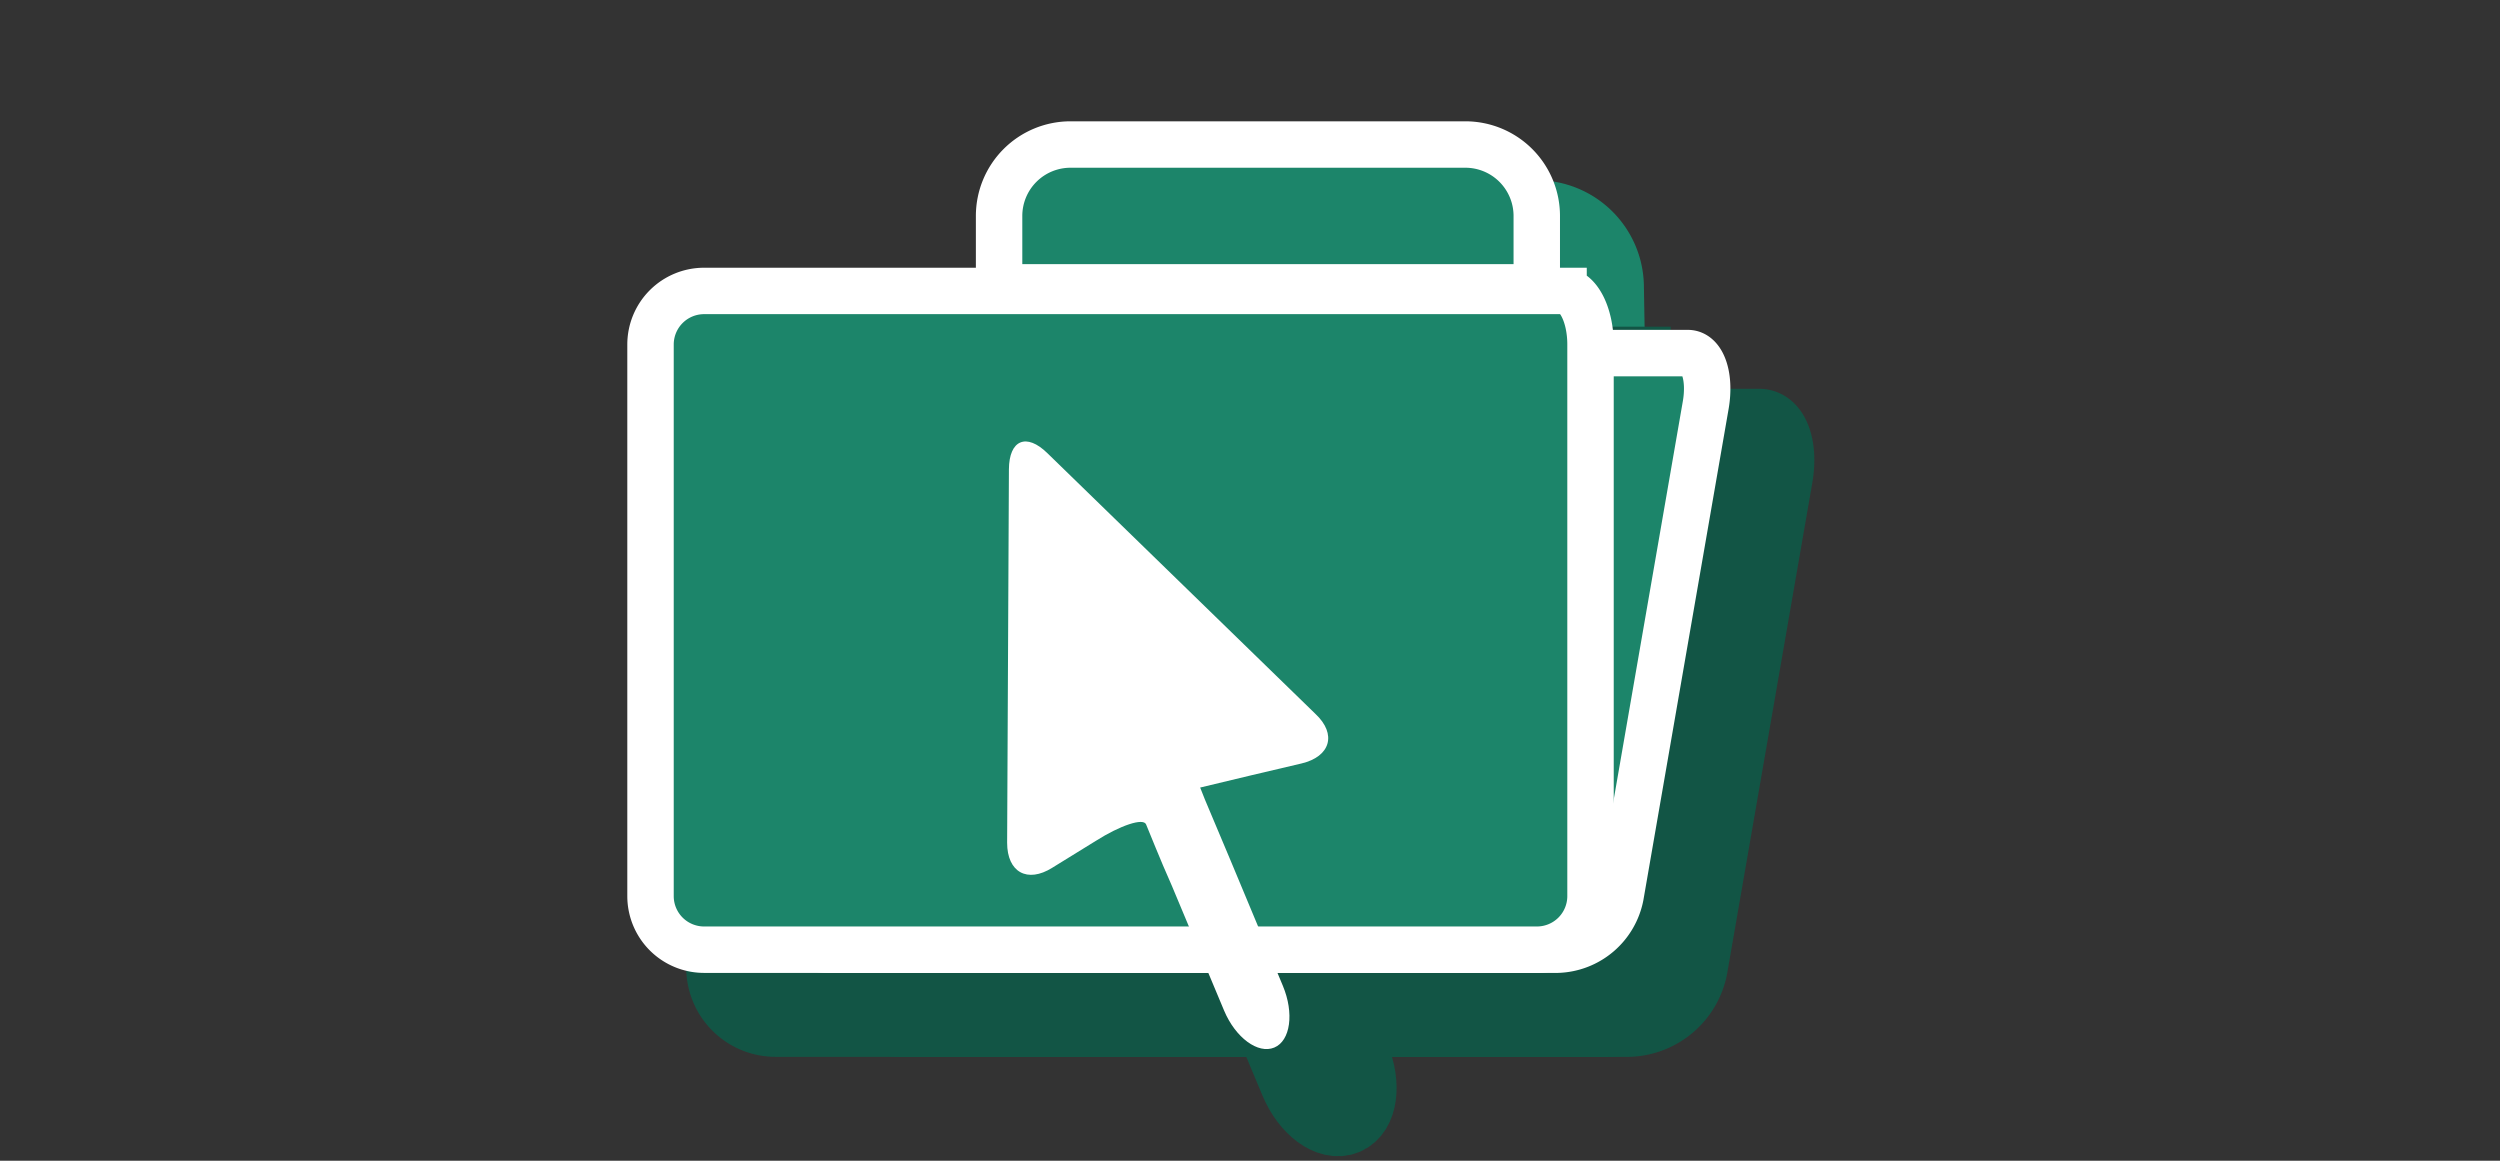 <?xml version="1.0" encoding="UTF-8" standalone="no"?>
<svg
   xmlns:dc="http://purl.org/dc/elements/1.1/"
   xmlns:cc="http://creativecommons.org/ns#"
   xmlns:rdf="http://www.w3.org/1999/02/22-rdf-syntax-ns#"
   xmlns:svg="http://www.w3.org/2000/svg"
   xmlns="http://www.w3.org/2000/svg"
   xmlns:sodipodi="http://sodipodi.sourceforge.net/DTD/sodipodi-0.dtd"
   xmlns:inkscape="http://www.inkscape.org/namespaces/inkscape"
   id="Calque_1"
   data-name="Calque 1"
   viewBox="0 0 140 65"
   version="1.1"
   sodipodi:docname="pve-Aide-DSEdemande-65x140.svg"
   width="140"
   height="65"
   inkscape:version="0.92.3 (2405546, 2018-03-11)">
  <rect x="0" y="0" width="140" height="65" fill="#333333" stroke="none"/>
  <sodipodi:namedview
     pagecolor="#ffffff"
     bordercolor="#666666"
     borderopacity="1"
     objecttolerance="10"
     gridtolerance="10"
     guidetolerance="10"
     inkscape:pageopacity="0"
     inkscape:pageshadow="2"
     inkscape:window-width="1612"
     inkscape:window-height="1027"
     id="namedview3947"
     showgrid="false"
     inkscape:zoom="6.0682618"
     inkscape:cx="33.604647"
     inkscape:cy="21.649027"
     inkscape:window-x="60"
     inkscape:window-y="-8"
     inkscape:window-maximized="1"
     inkscape:current-layer="Calque_1"
     showguides="false" />
  <defs
     id="defs3912">
    <style
       id="style3910">.cls-1,.cls-3{fill:#1c836a;}.cls-2,.cls-5{fill:none;}.cls-2,.cls-3{stroke:#1c836a;stroke-width:4px;}.cls-2,.cls-3,.cls-5,.cls-6{stroke-miterlimit:10;}.cls-4,.cls-6{fill:#23a484;}.cls-5,.cls-6{stroke:#fff;stroke-width:2.6px;}.cls-7{fill:#fff;}</style>
  </defs>
  <title
     id="title3914">TuilesMSE-110x160-2020</title>
  <path
     class="cls-1"
     d="M 98.519,23.773 H 50.389 a 3,3 0 0 0 -3,3 v 27.41 a 3,3 0 0 0 3,3 h 40.84 a 3.72,3.72 0 0 0 3.52,-3 l 4.77,-27.49 c 0.28,-1.6 -0.17,-2.92 -1,-2.92 z"
     id="path3916"
     inkscape:connector-curvature="0"
     style="fill:#125545;fill-opacity:1" />
  <path
     class="cls-2"
     d="M 98.519,23.773 H 50.389 a 3,3 0 0 0 -3,3 v 27.41 a 3,3 0 0 0 3,3 h 40.84 a 3.72,3.72 0 0 0 3.52,-3 l 4.77,-27.49 c 0.28,-1.6 -0.17,-2.92 -1,-2.92 z"
     id="path3918"
     inkscape:connector-curvature="0"
     style="opacity:1;fill:none;stroke:#125545;stroke-width:4px;stroke-miterlimit:10;stroke-opacity:1" />
  <path
     class="cls-3"
     d="m 90.059,16.093 a 4,4 0 0 0 -4,-4 h -22.11 a 4,4 0 0 0 -4,4 v 4 h 30.18 z"
     id="path3920"
     inkscape:connector-curvature="0"
     style="fill:#1c836a;stroke:#1c856a;stroke-width:4px;stroke-miterlimit:10;stroke-opacity:1" />
  <path
     class="cls-1"
     d="m 91.559,20.293 h -48.13 a 3,3 0 0 0 -3,3 v 30.89 a 3,3 0 0 0 3,3 h 46.64 a 3,3 0 0 0 3,-3 v -30.89 c 0,-1.65 -0.68,-3 -1.51,-3 z"
     id="path3922"
     inkscape:connector-curvature="0"
     style="fill:#125545;fill-opacity:1" />
  <path
     class="cls-2"
     d="m 91.559,20.293 h -48.13 a 3,3 0 0 0 -3,3 v 30.89 a 3,3 0 0 0 3,3 h 46.64 a 3,3 0 0 0 3,-3 v -30.89 c 0,-1.65 -0.68,-3 -1.51,-3 z"
     id="path3924"
     inkscape:connector-curvature="0"
     style="fill:none;stroke:#125545;stroke-width:4px;stroke-miterlimit:10;stroke-opacity:1;opacity:1" />
  <path
     class="cls-1"
     d="m 71.479,48.783 c -0.15,-0.37 -0.27,-0.67 -0.27,-0.68 l 2.92,-0.7 2.76,-0.65 c 1.6,-0.38 2,-1.63 0.77,-2.78 l -15,-14.59 c -1.18,-1.16 -2.15,-0.75 -2.16,0.9 l -0.1,20.91 c 0,1.65 1.13,2.28 2.53,1.4 l 2.43,-1.5 c 1.39,-0.88 2.66,-1.3 2.82,-0.93 0.16,0.37 0.77,1.93 1.44,3.43 l 2.93,7 c 0.64,1.52 1.9,2.45 2.81,2.07 0.91,-0.38 1.12,-1.93 0.48,-3.46 l -2.92,-7 z"
     id="path3926"
     inkscape:connector-curvature="0"
     style="fill:#1c836a" />
  <path
     class="cls-2"
     d="m 71.479,48.783 c -0.15,-0.37 -0.27,-0.67 -0.27,-0.68 l 2.92,-0.7 2.76,-0.65 c 1.6,-0.38 2,-1.63 0.77,-2.78 l -15,-14.59 c -1.18,-1.16 -2.15,-0.75 -2.16,0.9 l -0.1,20.91 c 0,1.65 1.13,2.28 2.53,1.4 l 2.43,-1.5 c 1.39,-0.88 2.66,-1.3 2.82,-0.93 0.16,0.37 0.77,1.93 1.44,3.43 l 2.93,7 c 0.64,1.52 1.9,2.45 2.81,2.07 0.91,-0.38 1.12,-1.93 0.48,-3.46 l -2.92,-7 z"
     id="path3928"
     inkscape:connector-curvature="0"
     style="fill:none;stroke:#125545;stroke-width:4px;stroke-miterlimit:10;stroke-opacity:1" />
  <path
     class="cls-6"
     d="m 86.059,12.093 a 4,4 0 0 0 -4,-4 h -22.11 a 4,4 0 0 0 -4,4 v 4 h 30.11 z"
     id="path3934"
     inkscape:connector-curvature="0"
     style="fill:#1c856a;stroke:#ffffff;stroke-width:2.6px;stroke-miterlimit:10;fill-opacity:1" />
  <g
     id="g830"
     transform="translate(0,-2.1995232e-4)">
    <path
       style="fill:#1c856a;fill-opacity:1"
       inkscape:connector-curvature="0"
       id="path3930"
       d="m 94.519,19.773 h -48.13 a 3,3 0 0 0 -3,3 v 27.41 a 3,3 0 0 0 3,3 h 40.84 a 3.72,3.72 0 0 0 3.52,-3 l 4.77,-27.49 c 0.28,-1.6 -0.17,-2.92 -1,-2.92 z"
       class="cls-4" />
    <path
       style="fill:none;stroke:#ffffff;stroke-width:2.6px;stroke-miterlimit:10"
       inkscape:connector-curvature="0"
       id="path3932"
       d="m 94.519,19.773 h -48.13 a 3,3 0 0 0 -3,3 v 27.41 a 3,3 0 0 0 3,3 h 40.84 a 3.72,3.72 0 0 0 3.52,-3 l 4.77,-27.49 c 0.28,-1.6 -0.17,-2.92 -1,-2.92 z"
       class="cls-5" />
    <path
       style="fill:#1c856a;fill-opacity:1"
       inkscape:connector-curvature="0"
       id="path3936"
       d="m 87.559,16.293 h -48.13 a 3,3 0 0 0 -3,3 v 30.89 a 3,3 0 0 0 3,3 h 46.64 a 3,3 0 0 0 3,-3 v -30.89 c 0,-1.65 -0.68,-3 -1.51,-3 z"
       class="cls-4" />
    <path
       style="fill:none;stroke:#ffffff;stroke-width:2.6px;stroke-miterlimit:10"
       inkscape:connector-curvature="0"
       id="path3938"
       d="m 87.559,16.293 h -48.13 a 3,3 0 0 0 -3,3 v 30.89 a 3,3 0 0 0 3,3 h 46.64 a 3,3 0 0 0 3,-3 v -30.89 c 0,-1.65 -0.68,-3 -1.51,-3 z"
       class="cls-5" />
  </g>
  <path
     class="cls-7"
     d="m 67.479,44.783 c -0.15,-0.37 -0.27,-0.67 -0.27,-0.68 l 2.92,-0.7 2.76,-0.65 c 1.6,-0.38 2,-1.63 0.77,-2.78 l -15,-14.59 c -1.18,-1.16 -2.15,-0.75 -2.16,0.9 l -0.1,20.91 c 0,1.65 1.13,2.28 2.53,1.4 l 2.43,-1.5 c 1.39,-0.88 2.66,-1.3 2.82,-0.93 0.16,0.37 0.77,1.93 1.44,3.43 l 2.93,7 c 0.64,1.52 1.9,2.45 2.81,2.07 0.91,-0.38 1.12,-1.93 0.48,-3.46 l -2.92,-7 z"
     id="path3940"
     inkscape:connector-curvature="0"
     style="fill:#ffffff" />
</svg>
